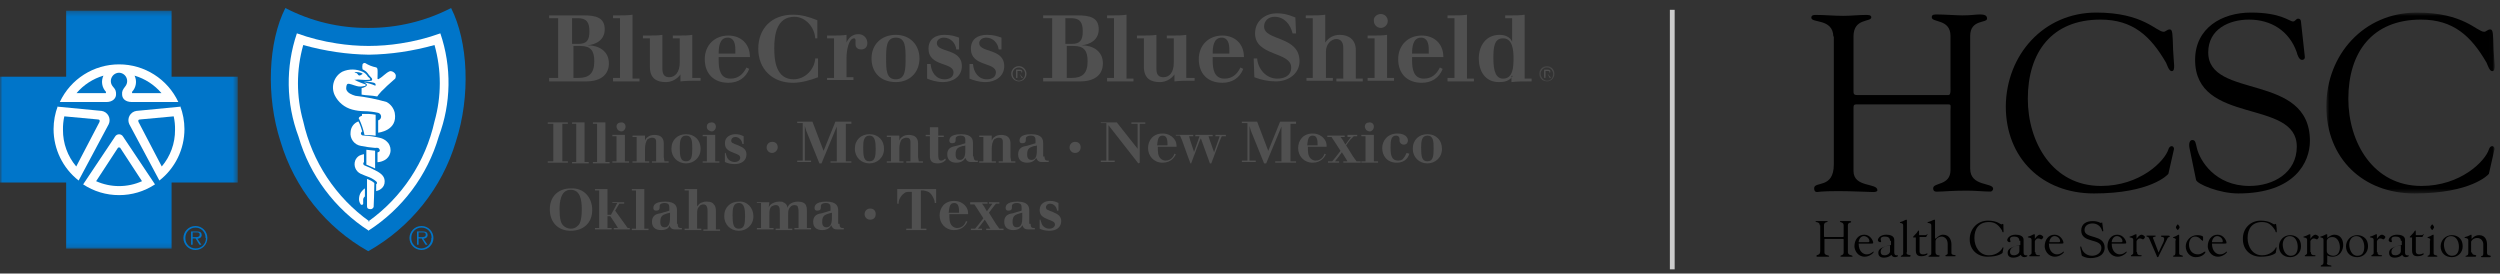 <?xml version="1.0" encoding="UTF-8" standalone="no"?>
<svg width="521px" height="57px" viewBox="0 0 521 57" version="1.1" xmlns="http://www.w3.org/2000/svg" xmlns:xlink="http://www.w3.org/1999/xlink">
    <rect x="0" y="0" width="521" height="57" fill="#333333" stroke="none"/>
    <!-- Generator: Sketch 44.1 (41455) - http://www.bohemiancoding.com/sketch -->
    <title>Page 1</title>
    <desc>Created with Sketch.</desc>
    <defs>
        <polygon id="path-1" points="4.06 3.701 4.06 0.516 0.875 0.516 0.875 3.701 4.06 3.701"></polygon>
        <polygon id="path-3" points="4.18214955e-20 0.276 4.18214955e-20 49.878 49.546 49.878 49.546 0.276"></polygon>
        <polygon id="path-5" points="18.422 0.781 35.965 0.781 35.965 38.477 0.879 38.477 0.879 0.781 18.422 0.781"></polygon>
    </defs>
    <g id="Symbols" stroke="none" stroke-width="1" fill="none" fill-rule="evenodd">
        <g id="Page-1">
            <g transform="translate(0, 0.643)">
                <polygon id="Fill-1" fill="#505050" points="118.349 24.864 118.349 25.154 117.191 25.154 117.191 26.167 117.191 31.814 117.191 32.972 118.349 32.972 118.349 33.263 114.15 33.263 114.15 32.972 115.308 32.972 115.308 31.814 115.308 26.167 115.308 25.154 114.15 25.154 114.15 24.864"></polygon>
                <polygon id="Fill-2" fill="#505050" points="120.521 24.864 121.824 24.864 121.824 26.167 121.824 32.103 121.824 33.118 122.693 33.118 122.693 33.407 119.218 33.407 119.218 33.118 120.087 33.118 120.087 32.103 120.087 26.167 120.087 25.153 119.218 25.153 119.218 24.864"></polygon>
                <polygon id="Fill-3" fill="#505050" points="124.865 24.864 126.168 24.864 126.168 26.167 126.168 32.103 126.168 33.118 127.038 33.118 127.038 33.407 123.562 33.407 123.562 33.118 124.431 33.118 124.431 32.103 124.431 26.167 124.431 25.153 123.562 25.153 123.562 24.864"></polygon>
                <g id="Group-170" transform="translate(0, 0.276)">
                    <path d="M128.775,27.194 L130.223,27.194 L130.223,28.497 L130.223,31.828 L130.223,32.696 L131.091,32.696 L131.091,32.986 L127.616,32.986 L127.616,32.696 L128.484,32.696 L128.484,31.828 L128.484,28.497 L128.484,27.484 L127.616,27.484 L127.616,27.194 L128.775,27.194 Z M128.484,25.457 C128.484,24.878 128.92,24.588 129.499,24.588 C130.078,24.588 130.367,25.022 130.367,25.457 C130.367,26.036 129.933,26.47 129.499,26.47 C129.209,26.47 129.064,26.325 128.775,26.181 C128.63,25.891 128.484,25.746 128.484,25.457 L128.484,25.457 Z" id="Fill-4" fill="#505050"></path>
                    <path d="M138.476,32.697 L139.345,32.697 L139.345,32.987 L135.869,32.987 L135.869,32.697 L136.739,32.697 L136.739,31.827 L136.739,28.787 C136.739,28.353 136.739,27.774 135.869,27.774 C135.58,27.774 135.29,27.919 135.001,28.063 C134.566,28.498 134.421,29.366 134.421,30.09 L134.421,31.827 L134.421,32.697 L135.29,32.697 L135.29,32.987 L131.816,32.987 L131.816,32.697 L132.684,32.697 L132.684,31.827 L132.684,28.498 L132.684,27.629 L131.816,27.629 L131.816,27.339 L132.974,27.339 L134.421,27.339 L134.421,28.353 C134.566,28.063 134.711,27.774 135.001,27.629 C135.29,27.339 135.869,27.194 136.449,27.194 C136.884,27.194 137.173,27.339 137.318,27.339 C138.186,27.629 138.331,28.498 138.331,28.932 L138.331,31.827 L138.476,32.697 Z" id="Fill-6" fill="#505050"></path>
                    <path d="M146.006,30.09 C146.006,31.973 144.557,33.131 142.965,33.131 C141.228,33.131 139.924,31.827 139.924,30.09 C139.924,28.208 141.228,27.05 142.965,27.05 C144.847,27.05 146.006,28.353 146.006,30.09 M141.662,29.8 C141.662,31.682 141.807,32.697 142.965,32.697 C144.123,32.697 144.268,31.682 144.268,30.09 C144.268,28.642 144.268,27.339 142.965,27.339 C141.807,27.339 141.662,28.498 141.662,29.8" id="Fill-8" fill="#505050"></path>
                    <path d="M147.598,27.194 L149.047,27.194 L149.047,28.497 L149.047,31.828 L149.047,32.696 L149.915,32.696 L149.915,32.986 L146.44,32.986 L146.44,32.696 L147.308,32.696 L147.308,31.828 L147.308,28.497 L147.308,27.484 L146.44,27.484 L146.44,27.194 L147.598,27.194 Z M147.308,25.457 C147.308,24.878 147.743,24.588 148.322,24.588 C148.902,24.588 149.191,25.022 149.191,25.457 C149.191,26.036 148.757,26.47 148.322,26.47 C148.032,26.47 147.887,26.325 147.598,26.181 C147.308,25.891 147.308,25.746 147.308,25.457 L147.308,25.457 Z" id="Fill-10" fill="#505050"></path>
                    <path d="M151.218,30.814 C151.218,31.103 151.363,31.393 151.508,31.827 C151.652,32.262 152.231,32.842 153.101,32.842 C153.825,32.842 154.259,32.406 154.259,31.972 C154.259,31.393 153.68,31.248 152.956,30.959 C151.942,30.524 151.073,30.235 151.073,28.932 C151.073,27.483 152.377,27.049 153.246,27.049 C153.97,27.049 154.404,27.194 154.983,27.483 L154.983,29.077 L154.693,29.077 C154.693,28.787 154.549,28.642 154.549,28.498 C154.404,28.208 153.97,27.629 153.246,27.629 C152.667,27.629 152.377,28.063 152.377,28.353 C152.377,28.787 152.667,28.932 152.811,28.932 C152.956,29.077 153.97,29.366 154.114,29.511 C154.838,29.801 155.562,30.235 155.562,31.248 C155.562,32.552 154.549,33.276 153.101,33.276 C152.377,33.276 151.652,33.131 151.073,32.842 L151.073,30.959 L151.218,30.959 L151.218,30.814 Z" id="Fill-12" fill="#505050"></path>
                    <path d="M160.92,30.959 C160.196,30.959 159.762,30.38 159.762,29.801 C159.762,29.222 160.196,28.643 160.92,28.643 C161.644,28.643 162.078,29.077 162.078,29.801 C162.078,30.38 161.499,30.959 160.92,30.959" id="Fill-14" fill="#505050"></path>
                    <path d="M177.427,24.588 L177.427,24.878 L176.269,24.878 L176.269,25.891 L176.269,31.683 L176.269,32.696 L177.427,32.696 L177.427,32.986 L173.083,32.986 L173.083,32.696 L174.386,32.696 L174.386,31.683 L174.386,25.457 L171.201,33.13 L170.767,33.13 L168.015,26.325 C167.87,25.891 167.87,25.891 167.725,25.312 L167.725,31.538 L167.725,32.551 L169.028,32.551 L169.028,32.841 L166.133,32.841 L166.133,32.551 L167.291,32.551 L167.291,31.538 L167.291,25.746 L167.291,24.733 L166.133,24.733 L166.133,24.443 L169.318,24.443 L171.635,30.525 L174.096,24.443 L177.427,24.443 L177.427,24.588 Z" id="Fill-16" fill="#505050"></path>
                    <path d="M184.232,30.09 C184.232,31.973 182.784,33.131 181.192,33.131 C179.454,33.131 178.151,31.827 178.151,30.09 C178.151,28.208 179.454,27.05 181.192,27.05 C183.074,27.05 184.232,28.353 184.232,30.09 M179.888,29.8 C179.888,31.682 180.033,32.697 181.192,32.697 C182.35,32.697 182.495,31.682 182.495,30.09 C182.495,28.642 182.35,27.339 181.192,27.339 C180.033,27.339 179.888,28.498 179.888,29.8" id="Fill-18" fill="#505050"></path>
                    <path d="M191.472,32.697 L192.341,32.697 L192.341,32.987 L188.866,32.987 L188.866,32.697 L189.735,32.697 L189.735,31.827 L189.735,28.787 C189.735,28.353 189.735,27.774 188.866,27.774 C188.577,27.774 188.287,27.919 187.998,28.063 C187.562,28.498 187.418,29.366 187.418,30.09 L187.418,31.827 L187.418,32.697 L188.287,32.697 L188.287,32.987 L184.812,32.987 L184.812,32.697 L185.68,32.697 L185.68,31.827 L185.68,28.498 L185.68,27.629 L184.812,27.629 L184.812,27.339 L185.97,27.339 L187.418,27.339 L187.418,28.353 C187.562,28.063 187.707,27.774 187.998,27.629 C188.287,27.339 188.866,27.194 189.445,27.194 C189.88,27.194 190.169,27.339 190.314,27.339 C191.183,27.629 191.327,28.498 191.327,28.932 L191.327,31.827 L191.472,32.697 Z" id="Fill-20" fill="#505050"></path>
                    <path d="M193.789,25.601 L195.527,25.601 L195.527,26.905 L195.527,27.339 L196.685,27.339 L196.685,27.629 L195.527,27.629 L195.527,31.104 C195.527,31.828 195.527,32.552 196.106,32.552 C196.396,32.552 196.685,32.407 196.975,32.118 L197.12,32.407 C196.83,32.697 196.396,33.131 195.381,33.131 C193.789,33.131 193.789,32.118 193.789,31.394 L193.789,29.656 L193.789,27.484 L192.92,27.484 L192.92,27.194 L193.789,27.194 L193.789,26.76 L193.789,25.601 Z" id="Fill-22" fill="#505050"></path>
                    <path d="M202.911,31.683 C202.911,31.972 202.911,32.552 203.491,32.552 L203.781,32.552 L203.781,32.841 L202.332,32.841 C201.463,32.841 201.319,32.262 201.174,31.972 C201.029,32.262 200.595,32.986 199.292,32.986 C198.133,32.986 197.409,32.407 197.409,31.249 C197.409,30.091 198.133,29.801 198.568,29.656 C199.002,29.51 199.292,29.51 199.726,29.366 C200.16,29.221 200.739,29.076 201.174,28.931 L201.174,28.352 C201.174,27.918 201.174,27.339 200.16,27.339 C199.726,27.339 199.437,27.484 199.292,27.628 C199.147,27.773 199.147,27.918 199.147,28.352 C199.147,28.642 199.002,28.931 198.423,28.931 C198.277,28.931 197.843,28.931 197.843,28.352 C197.843,28.063 197.988,27.773 198.133,27.628 C198.423,27.339 199.002,27.049 200.305,27.049 C202.621,27.049 202.766,28.208 202.766,28.931 L202.766,31.683 L202.911,31.683 Z M201.174,29.366 C201.029,29.51 200.739,29.51 200.595,29.51 C199.726,29.801 199.147,29.946 199.147,31.249 C199.147,31.538 199.147,32.407 200.016,32.407 C201.174,32.407 201.174,31.104 201.174,30.091 L201.174,29.366 Z" id="Fill-24" fill="#505050"></path>
                    <path d="M210.731,32.697 L211.6,32.697 L211.6,32.987 L208.124,32.987 L208.124,32.697 L208.993,32.697 L208.993,31.827 L208.993,28.787 C208.993,28.353 208.993,27.774 208.124,27.774 C207.835,27.774 207.545,27.919 207.256,28.063 C206.821,28.498 206.676,29.366 206.676,30.09 L206.676,31.827 L206.676,32.697 L207.545,32.697 L207.545,32.987 L204.07,32.987 L204.07,32.697 L204.938,32.697 L204.938,31.827 L204.938,28.498 L204.938,27.629 L204.07,27.629 L204.07,27.339 L205.229,27.339 L206.677,27.339 L206.677,28.353 C206.821,28.063 206.966,27.774 207.256,27.629 C207.545,27.339 208.124,27.194 208.703,27.194 C209.137,27.194 209.427,27.339 209.572,27.339 C210.441,27.629 210.586,28.498 210.586,28.932 L210.586,31.827 L210.731,32.697 Z" id="Fill-26" fill="#505050"></path>
                    <path d="M217.681,31.683 C217.681,31.972 217.681,32.552 218.26,32.552 L218.55,32.552 L218.55,32.841 L217.102,32.841 C216.233,32.841 216.089,32.262 215.944,31.972 C215.798,32.262 215.364,32.986 214.061,32.986 C212.903,32.986 212.179,32.407 212.179,31.249 C212.179,30.091 212.903,29.801 213.192,29.656 C213.626,29.51 214.061,29.51 214.35,29.366 C214.785,29.221 215.364,29.076 215.798,28.931 L215.798,28.352 C215.798,27.918 215.798,27.339 214.785,27.339 C214.35,27.339 214.061,27.484 213.916,27.628 C213.771,27.773 213.771,27.918 213.771,28.352 C213.771,28.642 213.626,28.931 213.047,28.931 C212.903,28.931 212.468,28.931 212.468,28.352 C212.468,28.063 212.613,27.773 212.758,27.628 C213.047,27.339 213.626,27.049 214.929,27.049 C217.247,27.049 217.391,28.208 217.391,28.931 L217.391,31.683 L217.681,31.683 Z M216.089,29.366 C215.944,29.51 215.653,29.51 215.508,29.51 C214.64,29.801 214.061,29.946 214.061,31.249 C214.061,31.538 214.061,32.407 214.929,32.407 C216.089,32.407 216.089,31.104 216.089,30.091 L216.089,29.366 Z" id="Fill-28" fill="#505050"></path>
                    <path d="M224.052,30.959 C223.328,30.959 222.894,30.38 222.894,29.801 C222.894,29.222 223.328,28.643 224.052,28.643 C224.776,28.643 225.21,29.077 225.21,29.801 C225.21,30.38 224.776,30.959 224.052,30.959" id="Fill-30" fill="#505050"></path>
                    <polygon id="Fill-32" fill="#505050" points="229.41 24.588 232.74 24.588 237.084 30.09 237.084 25.891 237.084 24.877 235.781 24.877 235.781 24.588 238.676 24.588 238.676 24.877 237.518 24.877 237.518 25.891 237.518 32.987 237.229 33.131 231.002 25.167 231.002 26.18 231.002 31.393 231.002 32.551 232.305 32.551 232.305 32.841 229.41 32.841 229.41 32.551 230.568 32.551 230.568 31.393 230.568 25.746 230.568 24.733 229.41 24.733"></polygon>
                    <path d="M245.048,31.249 C244.758,31.828 244.035,32.986 242.296,32.986 C240.414,32.986 239.256,31.538 239.256,29.945 C239.256,28.353 240.27,26.905 242.296,26.905 C243.455,26.905 244.179,27.484 244.469,27.774 C245.193,28.497 245.193,29.221 245.193,29.656 L241.283,29.656 C241.283,30.669 241.283,31.538 241.862,32.118 C242.152,32.407 242.586,32.552 242.875,32.552 C244.179,32.552 244.614,31.538 244.758,31.104 L245.048,31.249 Z M243.31,29.366 C243.31,28.497 243.31,27.339 242.296,27.339 C241.283,27.339 241.283,28.353 241.138,29.366 L243.31,29.366 Z" id="Fill-34" fill="#505050"></path>
                    <path d="M245.048,27.194 L248.668,27.194 L248.668,27.483 L247.799,27.483 L248.088,28.498 L248.668,30.235 C248.813,30.525 248.813,30.669 248.813,30.814 L249.682,28.352 L249.971,27.483 L249.103,27.483 L249.103,27.194 L252.722,27.194 L252.722,27.483 L251.853,27.483 L252.143,28.352 L253.011,30.814 L253.881,28.352 L254.17,27.483 L253.302,27.483 L253.302,27.194 L255.473,27.194 L255.473,27.483 L254.605,27.483 L254.17,28.498 L252.432,33.13 L252.143,33.13 L250.261,27.918 L249.971,28.498 L248.233,33.13 L248.088,33.13 L247.654,31.972 L246.351,28.352 L245.917,27.339 L245.048,27.339 L245.048,27.194 Z" id="Fill-36" fill="#505050"></path>
                    <path d="M270.098,24.588 L270.098,24.878 L268.94,24.878 L268.94,25.891 L268.94,31.683 L268.94,32.696 L270.098,32.696 L270.098,32.986 L265.754,32.986 L265.754,32.696 L267.057,32.696 L267.057,31.683 L267.057,25.457 L263.872,33.13 L263.438,33.13 L260.686,26.325 C260.541,25.891 260.541,25.891 260.396,25.312 L260.396,31.538 L260.396,32.551 L261.699,32.551 L261.699,32.841 L258.804,32.841 L258.804,32.551 L259.962,32.551 L259.962,31.538 L259.962,25.746 L259.962,24.733 L258.804,24.733 L258.804,24.443 L261.989,24.443 L264.306,30.525 L266.767,24.443 L270.098,24.443 L270.098,24.588 Z" id="Fill-38" fill="#505050"></path>
                    <path d="M276.324,31.249 C276.034,31.828 275.311,32.986 273.573,32.986 C271.69,32.986 270.532,31.538 270.532,29.945 C270.532,28.353 271.546,26.905 273.573,26.905 C274.732,26.905 275.455,27.484 275.745,27.774 C276.469,28.497 276.469,29.221 276.469,29.656 L272.56,29.656 C272.56,30.669 272.56,31.538 273.139,32.118 C273.429,32.407 273.863,32.552 274.152,32.552 C275.455,32.552 275.89,31.538 276.034,31.104 L276.324,31.249 Z M274.587,29.366 C274.587,28.497 274.587,27.339 273.573,27.339 C272.56,27.339 272.56,28.353 272.415,29.366 L274.587,29.366 Z" id="Fill-40" fill="#505050"></path>
                    <polygon id="Fill-42" fill="#505050" points="280.668 27.194 282.841 27.194 282.841 27.483 282.117 27.483 281.392 28.207 280.523 29.367 281.972 31.683 282.696 32.696 283.564 32.696 283.564 32.986 279.944 32.986 279.944 32.696 280.813 32.696 280.378 31.972 279.655 30.814 278.786 31.972 278.207 32.696 279.076 32.696 279.076 32.986 276.759 32.986 276.759 32.696 277.628 32.696 278.352 31.828 279.365 30.525 278.062 28.498 277.483 27.628 276.615 27.628 276.615 27.339 280.234 27.339 280.234 27.628 279.365 27.628 279.799 28.207 280.378 29.222 281.538 27.628 280.813 27.628 280.813 27.194"></polygon>
                    <path d="M284.868,27.194 L286.316,27.194 L286.316,28.497 L286.316,31.828 L286.316,32.696 L287.184,32.696 L287.184,32.986 L283.709,32.986 L283.709,32.696 L284.577,32.696 L284.577,31.828 L284.577,28.497 L284.577,27.484 L283.709,27.484 L283.709,27.194 L284.868,27.194 Z M284.433,25.457 C284.433,24.878 284.868,24.588 285.447,24.588 C286.026,24.588 286.316,25.022 286.316,25.457 C286.316,26.036 285.881,26.47 285.447,26.47 C285.158,26.47 285.013,26.325 284.722,26.181 C284.577,25.891 284.433,25.746 284.433,25.457 L284.433,25.457 Z" id="Fill-44" fill="#505050"></path>
                    <path d="M293.7,31.104 C293.555,31.683 292.976,32.986 291.094,32.986 C289.066,32.986 288.053,31.538 288.053,29.945 C288.053,28.497 289.066,26.905 291.239,26.905 C292.687,26.905 293.41,27.629 293.41,28.352 C293.41,28.642 293.266,29.221 292.542,29.221 C292.252,29.221 291.818,29.076 291.673,28.497 L291.673,28.063 C291.673,27.629 291.384,27.339 290.949,27.339 C289.935,27.339 289.79,28.352 289.79,29.655 C289.79,30.959 289.79,32.552 291.384,32.552 C292.108,32.552 292.397,32.262 292.542,31.973 C292.831,31.683 292.976,31.249 293.121,30.959 L293.7,31.104 Z" id="Fill-46" fill="#505050"></path>
                    <path d="M300.506,30.09 C300.506,31.973 299.057,33.131 297.465,33.131 C295.728,33.131 294.424,31.827 294.424,30.09 C294.424,28.208 295.728,27.05 297.465,27.05 C299.347,27.05 300.506,28.353 300.506,30.09 M296.162,29.8 C296.162,31.682 296.307,32.697 297.465,32.697 C298.623,32.697 298.768,31.682 298.768,30.09 C298.768,28.642 298.768,27.339 297.465,27.339 C296.307,27.339 296.162,28.498 296.162,29.8" id="Fill-48" fill="#505050"></path>
                    <path d="M123.417,42.832 C123.417,45.728 121.39,47.176 118.928,47.176 C116.321,47.176 114.584,45.439 114.584,42.687 C114.584,39.792 116.612,38.343 118.928,38.343 C121.68,38.198 123.417,40.226 123.417,42.832 M116.612,42.687 C116.612,44.715 116.901,45.728 117.481,46.163 C117.77,46.452 118.349,46.742 118.928,46.742 C119.507,46.742 119.942,46.597 120.376,46.163 C120.81,45.873 121.244,45.005 121.244,42.687 C121.244,40.805 120.955,38.633 118.928,38.633 C116.757,38.633 116.612,41.384 116.612,42.687" id="Fill-50" fill="#505050"></path>
                    <polygon id="Fill-52" fill="#505050" points="125.299 38.488 126.603 38.488 126.603 39.647 126.603 43.846 127.327 43.846 128.195 42.253 128.63 41.384 127.616 41.384 127.616 41.24 130.077 41.24 130.077 41.529 129.064 41.529 128.195 42.977 130.077 45.584 130.802 46.597 131.237 46.597 131.237 46.887 127.906 46.887 127.906 46.597 128.774 46.597 128.34 45.873 127.182 44.136 126.603 44.136 126.603 45.728 126.603 46.597 127.472 46.597 127.472 46.887 123.996 46.887 123.996 46.597 124.865 46.597 124.865 45.728 124.865 39.647 124.865 38.779 123.996 38.779 123.996 38.488"></polygon>
                    <polygon id="Fill-54" fill="#505050" points="132.974 38.488 134.277 38.488 134.277 39.792 134.277 45.728 134.277 46.742 135.146 46.742 135.146 47.031 131.67 47.031 131.67 46.742 132.54 46.742 132.54 45.728 132.54 39.792 132.54 38.779 131.67 38.779 131.67 38.488"></polygon>
                    <path d="M141.227,45.728 C141.227,46.017 141.227,46.598 141.806,46.598 L142.096,46.598 L142.096,46.887 L140.648,46.887 C139.779,46.887 139.634,46.308 139.49,46.017 C139.49,46.453 139.055,47.032 137.753,47.032 C136.593,47.032 135.87,46.453 135.87,45.294 C135.87,44.136 136.593,43.846 136.883,43.701 C137.317,43.556 137.753,43.556 138.042,43.412 C138.476,43.267 139.055,43.122 139.49,42.977 L139.49,42.398 C139.49,41.964 139.49,41.385 138.476,41.385 C138.042,41.385 137.753,41.53 137.607,41.674 C137.462,41.819 137.462,41.964 137.462,42.398 C137.462,42.688 137.317,42.977 136.738,42.977 C136.593,42.977 136.159,42.977 136.159,42.398 C136.159,42.109 136.304,41.819 136.449,41.674 C136.738,41.385 137.317,41.094 138.621,41.094 C140.937,41.094 141.082,42.254 141.082,42.977 L141.082,45.728 L141.227,45.728 Z M139.634,43.412 C139.49,43.412 139.2,43.556 139.055,43.556 C138.187,43.846 137.607,43.991 137.607,45.294 C137.607,45.583 137.607,46.453 138.476,46.453 C139.634,46.453 139.634,45.149 139.634,44.136 L139.634,43.412 Z" id="Fill-56" fill="#505050"></path>
                    <path d="M143.978,38.488 L145.282,38.488 L145.282,39.792 L145.282,42.108 C145.571,41.819 145.716,41.384 146.44,41.24 C146.73,41.095 147.019,41.095 147.309,41.095 C148.177,41.095 148.612,41.384 148.756,41.674 C149.191,42.108 149.191,42.687 149.191,43.122 L149.191,46.018 L149.191,46.887 L150.06,46.887 L150.06,47.176 L146.585,47.176 L146.585,46.887 L147.453,46.887 L147.453,46.018 L147.453,43.122 C147.453,42.687 147.453,41.674 146.585,41.674 C146.295,41.674 145.861,41.819 145.716,42.108 C145.282,42.543 145.282,42.977 145.282,43.702 L145.282,45.873 L145.282,46.742 L146.151,46.742 L146.151,47.031 L142.675,47.031 L142.675,46.742 L143.544,46.742 L143.544,45.873 L143.544,39.792 L143.544,38.779 L142.675,38.779 L142.675,38.488 L143.978,38.488 Z" id="Fill-58" fill="#505050"></path>
                    <path d="M157.01,44.136 C157.01,46.018 155.562,47.176 153.97,47.176 C152.232,47.176 150.929,45.873 150.929,44.136 C150.929,42.253 152.232,41.095 153.97,41.095 C155.707,40.95 157.01,42.398 157.01,44.136 M152.666,43.846 C152.666,45.728 152.811,46.742 153.97,46.742 C155.128,46.742 155.273,45.728 155.273,44.136 C155.273,42.687 155.128,41.384 153.97,41.384 C152.811,41.384 152.666,42.543 152.666,43.846" id="Fill-60" fill="#505050"></path>
                    <path d="M160.196,42.253 C160.341,42.108 160.341,41.963 160.486,41.819 C160.92,41.384 161.644,41.095 162.368,41.095 C162.802,41.095 163.091,41.095 163.236,41.24 C163.961,41.529 164.106,42.108 164.106,42.398 C164.251,42.108 164.251,41.963 164.54,41.674 C164.83,41.384 165.553,41.095 166.277,41.095 C167.146,41.095 167.58,41.384 167.725,41.529 C168.159,41.963 168.159,42.543 168.159,43.411 L168.159,45.873 L168.159,46.597 L169.029,46.597 L169.029,46.887 L165.553,46.887 L165.553,46.597 L166.422,46.597 L166.422,45.873 L166.422,43.557 C166.422,43.122 166.422,42.543 166.277,42.253 C166.277,42.108 166.133,41.819 165.553,41.819 C165.264,41.819 164.83,41.963 164.685,42.253 C164.251,42.687 164.251,43.122 164.251,43.991 L164.251,46.018 L164.251,46.742 L165.119,46.742 L165.119,47.031 L161.644,47.031 L161.644,46.742 L162.512,46.742 L162.512,46.018 L162.512,43.411 C162.512,42.543 162.512,41.819 161.644,41.819 C161.354,41.819 161.065,41.963 160.775,42.108 C160.341,42.543 160.341,43.122 160.341,43.846 L160.341,45.873 L160.341,46.597 L161.209,46.597 L161.209,46.887 L157.734,46.887 L157.734,46.597 L158.603,46.597 L158.603,45.873 L158.603,42.253 L158.603,41.384 L157.734,41.384 L157.734,41.24 L158.747,41.24 L160.341,41.24 L160.196,42.253 Z" id="Fill-62" fill="#505050"></path>
                    <path d="M174.965,45.728 C174.965,46.017 174.965,46.598 175.544,46.598 L175.834,46.598 L175.834,46.887 L174.386,46.887 C173.517,46.887 173.373,46.308 173.228,46.017 C173.083,46.308 172.649,47.032 171.346,47.032 C170.187,47.032 169.463,46.453 169.463,45.294 C169.463,44.136 170.187,43.846 170.476,43.701 C170.91,43.556 171.346,43.556 171.635,43.412 C172.07,43.267 172.649,43.122 173.083,42.977 L173.083,42.398 C173.083,41.964 173.083,41.385 172.07,41.385 C171.635,41.385 171.346,41.53 171.2,41.674 C171.055,41.819 171.055,41.964 171.055,42.398 C171.055,42.688 170.91,42.977 170.331,42.977 C170.187,42.977 169.752,42.977 169.752,42.398 C169.752,42.109 169.897,41.819 170.042,41.674 C170.331,41.385 170.91,41.094 172.214,41.094 C174.531,41.094 174.675,42.254 174.675,42.977 L174.675,45.728 L174.965,45.728 Z M173.373,43.412 C173.228,43.412 172.938,43.556 172.793,43.556 C171.925,43.846 171.346,43.991 171.346,45.294 C171.346,45.583 171.346,46.453 172.214,46.453 C173.373,46.453 173.373,45.149 173.373,44.136 L173.373,43.412 Z" id="Fill-64" fill="#505050"></path>
                    <path d="M181.336,44.86 C180.612,44.86 180.178,44.28 180.178,43.701 C180.178,43.122 180.612,42.543 181.336,42.543 C182.061,42.543 182.495,42.977 182.495,43.701 C182.495,44.425 182.061,44.86 181.336,44.86" id="Fill-66" fill="#505050"></path>
                    <path d="M186.839,38.488 L195.092,38.488 L195.092,41.384 L194.802,41.384 C194.802,40.95 194.658,40.516 194.223,39.792 C193.644,38.923 193.065,38.923 192.486,38.779 L191.907,38.779 L191.907,39.792 L191.907,45.584 L191.907,46.742 L193.065,46.742 L193.065,47.031 L188.866,47.031 L188.866,46.742 L190.024,46.742 L190.024,45.584 L190.024,40.081 L190.024,39.068 L189.445,39.068 C189.155,39.068 188.721,39.068 188.432,39.358 C187.997,39.647 187.708,40.081 187.563,40.371 C187.273,40.805 187.273,41.24 187.273,41.529 L186.984,41.529 L186.984,38.488 L186.839,38.488 Z" id="Fill-68" fill="#505050"></path>
                    <path d="M201.608,45.294 C201.318,45.873 200.595,47.031 198.857,47.031 C196.974,47.031 195.816,45.584 195.816,43.991 C195.816,42.398 196.83,40.95 198.857,40.95 C200.016,40.95 200.739,41.529 201.029,41.819 C201.753,42.542 201.753,43.267 201.753,43.702 L197.843,43.702 C197.843,44.715 197.843,45.584 198.423,46.163 C198.713,46.452 199.147,46.597 199.436,46.597 C200.739,46.597 201.174,45.584 201.318,45.149 L201.608,45.294 Z M199.871,43.412 C199.871,42.542 199.871,41.384 198.857,41.384 C197.843,41.384 197.843,42.398 197.698,43.412 L199.871,43.412 Z" id="Fill-70" fill="#505050"></path>
                    <polygon id="Fill-72" fill="#505050" points="206.097 41.24 208.269 41.24 208.269 41.53 207.545 41.53 206.966 42.253 206.097 43.412 207.545 45.729 208.269 46.742 209.138 46.742 209.138 47.032 205.518 47.032 205.518 46.742 206.387 46.742 205.952 46.018 205.228 44.859 204.36 46.018 203.781 46.742 204.649 46.742 204.649 47.032 202.332 47.032 202.332 46.742 203.202 46.742 203.925 45.874 204.939 44.57 203.636 42.543 203.056 41.674 202.187 41.674 202.187 41.24 205.807 41.24 205.807 41.53 204.649 41.53 205.084 42.109 205.663 43.122 206.821 41.53 206.097 41.53"></polygon>
                    <path d="M214.785,45.728 C214.785,46.017 214.785,46.598 215.364,46.598 L215.654,46.598 L215.654,46.887 L214.206,46.887 C213.337,46.887 213.193,46.308 213.048,46.017 C212.903,46.308 212.469,47.032 211.165,47.032 C210.007,47.032 209.283,46.453 209.283,45.294 C209.283,44.136 210.007,43.846 210.296,43.701 C210.73,43.556 211.165,43.556 211.454,43.412 C211.889,43.267 212.469,43.122 212.903,42.977 L212.903,42.398 C212.903,41.964 212.903,41.385 211.889,41.385 C211.454,41.385 211.165,41.53 211.02,41.674 C210.875,41.819 210.875,41.964 210.875,42.398 C210.875,42.688 210.73,42.977 210.151,42.977 C210.007,42.977 209.572,42.977 209.572,42.398 C209.572,42.109 209.717,41.819 209.862,41.674 C210.151,41.385 210.73,41.094 212.033,41.094 C214.351,41.094 214.495,42.254 214.495,42.977 L214.495,45.728 L214.785,45.728 Z M213.048,43.412 C212.903,43.412 212.613,43.556 212.469,43.556 C211.599,43.846 211.02,43.991 211.02,45.294 C211.02,45.583 211.02,46.453 211.889,46.453 C213.048,46.453 213.048,45.149 213.048,44.136 L213.048,43.412 Z" id="Fill-74" fill="#505050"></path>
                    <path d="M216.812,44.715 C216.812,45.005 216.957,45.294 217.102,45.728 C217.246,46.163 217.825,46.742 218.694,46.742 C219.419,46.742 219.853,46.307 219.853,45.873 C219.853,45.294 219.273,45.149 218.549,44.86 C217.536,44.425 216.667,44.136 216.667,42.832 C216.667,41.384 217.97,40.95 218.839,40.95 C219.564,40.95 219.998,41.095 220.577,41.384 L220.577,42.977 L220.287,42.977 C220.287,42.687 220.143,42.542 220.143,42.398 C219.998,42.108 219.564,41.529 218.839,41.529 C218.26,41.529 217.97,41.963 217.97,42.253 C217.97,42.687 218.26,42.832 218.404,42.832 C218.549,42.977 219.564,43.267 219.708,43.412 C220.432,43.702 221.156,44.136 221.156,45.149 C221.156,46.452 220.143,47.176 218.694,47.176 C217.97,47.176 217.246,47.031 216.667,46.742 L216.667,44.86 L216.812,44.86 L216.812,44.715 Z" id="Fill-76" fill="#505050"></path>
                    <path d="M114.439,15.321 L116.322,15.321 L116.322,2.868 L114.439,2.868 L114.439,2.289 L121.679,2.289 C124.141,2.289 126.024,2.723 126.024,5.184 C126.024,7.357 124.285,8.37 122.403,8.515 C124.721,8.515 126.892,9.673 126.892,12.28 C126.892,14.451 125.444,16.045 122.114,16.045 L114.439,16.045 L114.439,15.321 Z M119.362,8.225 L120.521,8.225 C122.259,8.225 122.838,7.501 122.838,5.619 C122.838,3.736 122.259,2.868 120.377,2.868 L119.217,2.868 L119.217,8.225 L119.362,8.225 Z M119.362,15.321 L120.521,15.321 C122.693,15.321 123.851,14.451 123.851,11.846 C123.851,9.673 123.127,8.66 120.956,8.66 L119.507,8.66 L119.507,15.321 L119.362,15.321 Z" id="Fill-78" fill="#505050"></path>
                    <path d="M127.761,15.321 L129.209,15.321 L129.209,2.868 L127.761,2.868 L127.761,2.289 L128.919,2.289 C129.933,2.289 130.947,2.289 131.816,2.144 L131.816,15.466 L133.263,15.466 L133.263,16.045 L127.761,16.045 L127.761,15.321 Z" id="Fill-80" fill="#505050"></path>
                    <path d="M144.558,15.321 L146.006,15.321 L146.006,15.9 C144.123,15.9 142.965,15.9 141.806,16.045 L141.806,14.597 C141.083,15.611 139.924,16.19 138.765,16.19 C136.883,16.19 135.436,15.466 135.436,13.004 L135.436,7.067 L133.987,7.067 L133.987,6.488 L135.146,6.488 C136.159,6.488 137.173,6.488 138.041,6.343 L138.041,13.438 C138.041,14.887 138.765,15.176 139.489,15.176 C140.648,15.176 141.662,14.162 141.662,12.135 L141.662,7.067 L140.214,7.067 L140.214,6.488 L141.372,6.488 C142.385,6.488 143.399,6.488 144.267,6.343 L144.267,15.321 L144.558,15.321 Z" id="Fill-82" fill="#505050"></path>
                    <path d="M149.77,10.832 L149.77,11.701 C149.77,13.439 150.06,15.466 152.232,15.466 C153.825,15.466 154.838,14.597 155.562,13.148 L156.142,13.439 C155.417,15.321 153.825,16.334 151.798,16.334 C148.757,16.334 146.875,14.452 146.875,11.411 C146.875,8.515 148.901,6.488 151.798,6.488 C154.259,6.488 156.287,8.08 156.287,10.977 L149.77,10.977 L149.77,10.832 Z M153.245,10.253 L153.245,9.384 C153.245,8.225 152.956,6.922 151.653,6.922 C149.915,6.922 149.77,8.95 149.77,10.253 L153.245,10.253 Z" id="Fill-84" fill="#505050"></path>
                    <path d="M170.477,7.067 L169.897,7.067 C169.752,4.751 167.87,2.578 165.554,2.578 C161.789,2.578 161.355,6.488 161.355,9.095 C161.355,11.556 161.644,15.61 165.409,15.61 C167.725,15.61 169.752,13.583 169.897,11.266 L170.477,11.266 L170.477,15.176 C169.028,15.755 167.002,16.334 165.263,16.334 C160.92,16.334 158.024,13.438 158.024,9.24 C158.024,5.04 160.776,2.144 165.263,2.144 C167.002,2.144 168.594,2.578 170.332,3.302 L170.332,7.067 L170.477,7.067 Z" id="Fill-86" fill="#505050"></path>
                    <path d="M172.359,15.321 L173.807,15.321 L173.807,7.067 L172.359,7.067 L172.359,6.488 L173.517,6.488 C174.531,6.488 175.544,6.488 176.414,6.343 L176.414,7.936 C176.848,6.922 177.716,6.199 178.875,6.199 C180.033,6.199 180.758,7.067 180.758,8.081 C180.758,8.804 180.322,9.384 179.454,9.384 C178.73,9.384 178.295,8.949 178.295,8.37 L178.295,7.501 C178.295,7.212 178.151,7.067 178.006,7.067 C176.848,7.067 176.414,9.674 176.414,11.122 L176.414,15.176 L177.861,15.176 L177.861,15.755 L172.359,15.755 L172.359,15.321 Z" id="Fill-88" fill="#505050"></path>
                    <path d="M186.694,16.189 C183.653,16.189 181.626,14.307 181.626,11.266 C181.626,8.37 183.653,6.343 186.694,6.343 C189.59,6.343 191.617,8.37 191.617,11.266 C191.617,14.162 189.59,16.189 186.694,16.189 M186.694,6.923 C184.667,6.923 184.667,9.094 184.667,11.266 C184.667,13.583 184.667,15.61 186.694,15.61 C188.721,15.61 188.721,13.438 188.721,11.266 C188.721,8.95 188.721,6.923 186.694,6.923" id="Fill-90" fill="#505050"></path>
                    <path d="M193.355,12.425 L193.934,12.425 C194.079,14.162 195.092,15.61 196.829,15.61 C197.844,15.61 198.712,15.176 198.712,14.162 C198.712,11.991 193.5,13.004 193.5,9.239 C193.5,7.212 194.947,6.343 196.829,6.343 C198.278,6.343 199.002,6.632 199.871,6.923 L199.871,9.384 L199.292,9.384 C199.147,8.081 198.133,6.923 196.685,6.923 C195.961,6.923 195.237,7.357 195.237,8.081 C195.237,10.108 200.45,9.094 200.45,12.859 C200.45,15.031 198.568,16.189 196.54,16.189 C195.092,16.189 193.934,15.755 193.21,15.465 L193.21,12.425 L193.355,12.425 Z" id="Fill-92" fill="#505050"></path>
                    <path d="M202.187,12.425 L202.767,12.425 C202.912,14.162 203.925,15.61 205.662,15.61 C206.676,15.61 207.545,15.176 207.545,14.162 C207.545,11.991 202.333,13.004 202.333,9.239 C202.333,7.212 203.78,6.343 205.662,6.343 C207.11,6.343 207.835,6.632 208.704,6.923 L208.704,9.384 L208.124,9.384 C207.98,8.081 206.965,6.923 205.518,6.923 C204.794,6.923 204.07,7.357 204.07,8.081 C204.07,10.108 209.283,9.094 209.283,12.859 C209.283,15.031 207.401,16.189 205.373,16.189 C203.925,16.189 202.767,15.755 202.042,15.465 L202.042,12.425 L202.187,12.425 Z" id="Fill-94" fill="#505050"></path>
                    <path d="M217.391,15.321 L219.274,15.321 L219.274,2.868 L217.391,2.868 L217.391,2.289 L224.631,2.289 C227.093,2.289 228.975,2.723 228.975,5.184 C228.975,7.357 227.237,8.37 225.355,8.515 C227.672,8.515 229.844,9.673 229.844,12.28 C229.844,14.451 228.396,16.045 225.066,16.045 L217.391,16.045 L217.391,15.321 Z M222.169,8.225 L223.329,8.225 C225.066,8.225 225.645,7.501 225.645,5.619 C225.645,3.736 225.066,2.868 223.184,2.868 L222.025,2.868 L222.025,8.225 L222.169,8.225 Z M222.169,15.321 L223.329,15.321 C225.5,15.321 226.658,14.451 226.658,11.846 C226.658,9.673 225.934,8.66 223.763,8.66 L222.314,8.66 L222.314,15.321 L222.169,15.321 Z" id="Fill-96" fill="#505050"></path>
                    <path d="M230.713,15.321 L232.161,15.321 L232.161,2.868 L230.713,2.868 L230.713,2.289 L231.871,2.289 C232.885,2.289 233.899,2.289 234.768,2.144 L234.768,15.466 L236.215,15.466 L236.215,16.045 L230.713,16.045 L230.713,15.321 Z" id="Fill-98" fill="#505050"></path>
                    <path d="M247.51,15.321 L248.958,15.321 L248.958,15.9 C247.075,15.9 245.917,15.9 244.758,16.045 L244.758,14.597 C244.035,15.611 242.876,16.19 241.717,16.19 C239.835,16.19 238.388,15.466 238.388,13.004 L238.388,7.067 L236.939,7.067 L236.939,6.488 L238.098,6.488 C239.111,6.488 240.125,6.488 240.993,6.343 L240.993,13.438 C240.993,14.887 241.717,15.176 242.441,15.176 C243.745,15.176 244.614,14.162 244.614,12.135 L244.614,7.067 L243.166,7.067 L243.166,6.488 L244.324,6.488 C245.337,6.488 246.351,6.488 247.219,6.343 L247.219,15.321 L247.51,15.321 Z" id="Fill-100" fill="#505050"></path>
                    <path d="M252.722,10.832 L252.722,11.701 C252.722,13.439 253.012,15.466 255.184,15.466 C256.777,15.466 257.79,14.597 258.514,13.148 L259.094,13.439 C258.369,15.321 256.777,16.334 254.75,16.334 C251.709,16.334 249.827,14.452 249.827,11.411 C249.827,8.515 251.853,6.488 254.75,6.488 C257.211,6.488 259.239,8.08 259.239,10.977 L252.722,10.977 L252.722,10.832 Z M256.198,10.253 L256.198,9.384 C256.198,8.225 255.908,6.922 254.605,6.922 C252.867,6.922 252.722,8.95 252.722,10.253 L256.198,10.253 Z" id="Fill-102" fill="#505050"></path>
                    <path d="M261.265,11.266 L261.989,11.266 C262.134,13.294 263.727,15.465 266.188,15.465 C267.637,15.465 269.085,14.886 269.085,13.149 C269.085,9.818 261.555,10.832 261.555,6.053 C261.555,3.158 264.017,1.854 266.043,1.854 C267.202,1.854 268.216,1.999 269.953,2.723 L270.098,6.053 L269.374,6.053 C268.94,4.171 267.637,2.578 265.609,2.578 C264.306,2.578 263.438,3.447 263.438,4.606 C263.438,7.647 270.822,6.488 270.822,11.845 C270.822,14.307 268.65,16.044 265.899,16.044 C264.451,16.044 262.858,15.755 261.41,15.176 L261.265,11.266 Z" id="Fill-104" fill="#505050"></path>
                    <path d="M272.125,15.321 L273.574,15.321 L273.574,2.868 L272.125,2.868 L272.125,2.289 L273.284,2.289 C274.298,2.289 275.311,2.289 276.18,2.144 L276.18,7.936 C276.903,6.922 277.917,6.343 279.221,6.343 C281.103,6.343 282.55,7.357 282.55,9.528 L282.55,15.466 L283.999,15.466 L283.999,16.045 L278.497,16.045 L278.497,15.466 L279.945,15.466 L279.945,9.094 C279.945,7.646 279.221,7.212 278.497,7.212 C277.482,7.212 276.324,8.225 276.324,9.818 L276.324,15.321 L277.772,15.321 L277.772,15.9 L272.27,15.9 L272.27,15.321 L272.125,15.321 Z" id="Fill-106" fill="#505050"></path>
                    <path d="M285.012,15.321 L286.461,15.321 L286.461,7.067 L285.012,7.067 L285.012,6.488 L286.171,6.488 C287.184,6.488 288.198,6.488 289.066,6.343 L289.066,15.321 L290.514,15.321 L290.514,15.9 L285.012,15.9 L285.012,15.321 Z M287.764,1.999 C288.632,1.999 289.211,2.723 289.211,3.447 C289.211,4.316 288.487,4.895 287.764,4.895 C286.895,4.895 286.316,4.171 286.316,3.447 C286.171,2.723 286.895,1.999 287.764,1.999 L287.764,1.999 Z" id="Fill-108" fill="#505050"></path>
                    <path d="M294.279,10.832 L294.279,11.701 C294.279,13.439 294.57,15.466 296.741,15.466 C298.334,15.466 299.347,14.597 300.072,13.148 L300.651,13.439 C299.927,15.321 298.334,16.334 296.307,16.334 C293.266,16.334 291.384,14.452 291.384,11.411 C291.384,8.515 293.41,6.488 296.307,6.488 C298.768,6.488 300.796,8.08 300.796,10.977 L294.279,10.977 L294.279,10.832 Z M297.754,10.253 L297.754,9.384 C297.754,8.225 297.465,6.922 296.162,6.922 C294.424,6.922 294.279,8.95 294.279,10.253 L297.754,10.253 Z" id="Fill-110" fill="#505050"></path>
                    <path d="M301.664,15.321 L303.112,15.321 L303.112,2.868 L301.664,2.868 L301.664,2.289 L302.822,2.289 C303.837,2.289 304.85,2.289 305.719,2.144 L305.719,15.466 L307.166,15.466 L307.166,16.045 L301.664,16.045 L301.664,15.321 Z" id="Fill-112" fill="#505050"></path>
                    <path d="M315.275,14.886 C314.551,16.044 313.393,16.189 312.38,16.189 C309.483,16.189 308.18,13.873 308.18,11.266 C308.18,8.66 309.628,6.343 312.524,6.343 C313.683,6.343 314.696,6.778 315.13,7.791 L315.13,2.868 L313.683,2.868 L313.683,2.289 L314.841,2.289 C315.854,2.289 316.867,2.289 317.737,2.144 L317.737,15.465 L319.185,15.465 L319.185,16.044 C317.303,16.044 316.144,16.044 314.986,16.189 L314.986,14.886 L315.275,14.886 Z M313.248,7.067 C311.365,7.067 311.221,8.949 311.221,11.266 C311.221,14.017 311.8,15.465 313.248,15.465 C315.275,15.465 315.42,13.149 315.42,11.266 C315.42,9.673 315.275,7.067 313.248,7.067 L313.248,7.067 Z" id="Fill-114" fill="#505050"></path>
                    <path d="M210.731,14.452 C210.731,13.583 211.455,12.86 212.324,12.86 C213.192,12.86 213.916,13.583 213.916,14.452 C213.916,15.321 213.192,16.044 212.324,16.044 C211.455,16.044 210.731,15.321 210.731,14.452 L210.731,14.452 Z M213.626,14.452 C213.626,13.728 213.047,13.149 212.324,13.149 C211.6,13.149 211.021,13.728 211.021,14.452 C211.021,15.176 211.6,15.9 212.324,15.9 C213.047,15.9 213.626,15.321 213.626,14.452 L213.626,14.452 Z M213.192,15.321 L212.903,15.321 L212.468,14.452 L212.034,14.452 L212.034,15.321 L211.744,15.321 L211.744,13.583 L212.468,13.583 C212.903,13.583 213.047,13.728 213.047,14.018 C213.047,14.307 212.758,14.452 212.468,14.452 L213.192,15.321 Z M212.324,14.452 C212.613,14.452 212.903,14.452 212.903,14.162 C212.903,13.873 212.613,13.873 212.468,13.873 L212.034,13.873 L212.034,14.452 L212.324,14.452 Z" id="Fill-116" fill="#505050"></path>
                    <g id="Group-120" transform="translate(319.903, 12.344)">
                        <mask id="mask-2" fill="white">
                            <use xlink:href="#path-1"></use>
                        </mask>
                        <g id="Clip-119"></g>
                        <path d="M0.875,2.108 C0.875,1.239 1.599,0.516 2.467,0.516 C3.336,0.516 4.06,1.239 4.06,2.108 C4.06,2.978 3.336,3.701 2.467,3.701 C1.599,3.701 0.875,2.978 0.875,2.108 L0.875,2.108 Z M3.77,2.108 C3.77,1.384 3.191,0.805 2.467,0.805 C1.744,0.805 1.164,1.384 1.164,2.108 C1.164,2.833 1.744,3.557 2.467,3.557 C3.336,3.557 3.77,2.978 3.77,2.108 L3.77,2.108 Z M3.336,2.978 L3.046,2.978 L2.612,2.108 L2.178,2.108 L2.178,2.978 L1.888,2.978 L1.888,1.239 L2.612,1.239 C3.046,1.239 3.191,1.384 3.191,1.674 C3.191,1.963 2.902,2.108 2.612,2.108 L3.336,2.978 Z M2.467,2.108 C2.757,2.108 3.046,2.108 3.046,1.818 C3.046,1.529 2.757,1.529 2.612,1.529 L2.178,1.529 L2.178,2.108 L2.467,2.108 Z" id="Fill-118" fill="#505050" mask="url(#mask-2)"></path>
                    </g>
                    <path d="M38.217,48.668 C38.232,47.29 39.353,46.181 40.731,46.181 C42.105,46.181 43.218,47.295 43.218,48.668 C43.226,49.333 42.967,49.971 42.5,50.445 C42.033,50.917 41.396,51.183 40.731,51.183 C39.342,51.183 38.217,50.057 38.217,48.668 L38.217,48.668 Z M42.831,48.668 C42.854,48.099 42.642,47.546 42.246,47.139 C41.848,46.731 41.301,46.505 40.731,46.512 C40.165,46.512 39.622,46.742 39.226,47.147 C38.831,47.553 38.617,48.101 38.631,48.668 C38.609,49.239 38.82,49.795 39.217,50.207 C39.613,50.618 40.16,50.851 40.731,50.851 C41.317,50.875 41.887,50.652 42.301,50.238 C42.716,49.823 42.937,49.254 42.914,48.668 L42.831,48.668 Z M41.975,50.077 L41.56,50.077 L40.76,48.778 L40.151,48.778 L40.151,50.077 L39.819,50.077 L39.819,47.314 L41.035,47.314 C41.781,47.314 42.031,47.59 42.031,48.06 C42.031,48.53 41.644,48.806 41.145,48.834 L41.975,50.077 Z M40.648,48.503 C41.035,48.503 41.616,48.503 41.616,48.005 C41.616,47.508 41.257,47.508 40.925,47.508 L40.151,47.508 L40.151,48.503 L40.648,48.503 Z" id="Fill-121" fill="#0075C9"></path>
                    <path d="M85.33,48.668 C85.345,47.29 86.467,46.181 87.845,46.181 C89.219,46.181 90.331,47.295 90.331,48.668 C90.331,50.045 89.223,51.168 87.845,51.183 C86.456,51.183 85.33,50.057 85.33,48.668 L85.33,48.668 Z M89.945,48.668 C89.966,48.099 89.756,47.546 89.358,47.139 C88.961,46.731 88.414,46.505 87.845,46.512 C87.273,46.505 86.724,46.73 86.321,47.138 C85.92,47.544 85.702,48.097 85.717,48.668 C85.695,49.244 85.908,49.804 86.313,50.217 C86.714,50.63 87.268,50.859 87.845,50.851 C88.407,50.837 88.939,50.598 89.322,50.187 C89.708,49.777 89.912,49.23 89.89,48.668 L89.945,48.668 Z M89.088,50.077 L88.673,50.077 L87.872,48.778 L87.236,48.778 L87.236,50.077 L86.905,50.077 L86.905,47.314 L88.121,47.314 C88.867,47.314 89.116,47.59 89.116,48.06 C89.116,48.53 88.729,48.806 88.231,48.834 L89.088,50.077 Z M87.761,48.503 C88.148,48.503 88.729,48.503 88.729,48.005 C88.729,47.508 88.37,47.508 88.038,47.508 L87.236,47.508 L87.236,48.503 L87.761,48.503 Z" id="Fill-123" fill="#0075C9"></path>
                    <g id="Group-127" transform="translate(0, 1.029)">
                        <mask id="mask-4" fill="white">
                            <use xlink:href="#path-3"></use>
                        </mask>
                        <g id="Clip-126"></g>
                        <polygon id="Fill-125" fill="#0075C9" mask="url(#mask-4)" points="35.757 49.878 35.757 36.089 49.546 36.089 49.546 14.038 35.757 14.038 35.757 0.276 13.788 0.276 13.788 14.038 -0 14.038 -0 36.089 13.788 36.089 13.788 49.878"></polygon>
                    </g>
                    <path d="M76.737,51.431 C85.553,46.477 92.102,38.295 95.002,28.606 C98.098,19.073 97.571,7.771 94.007,0.753 C88.67,3.505 82.744,4.927 76.738,4.897 C70.728,4.946 64.8,3.522 59.466,0.753 C55.902,7.771 55.376,19.073 58.471,28.606 C61.374,38.293 67.922,46.475 76.737,51.431 Z" id="Fill-128" fill="#0075C9"></path>
                    <path d="M12.049,21.312 L21.195,22.196 C21.801,22.294 22.326,22.671 22.614,23.213 C22.902,23.756 22.918,24.403 22.659,24.959 L16.387,36.703 C13.089,34.124 11.162,30.169 11.165,25.981 C11.168,24.339 11.468,22.709 12.049,21.174 L12.049,21.312 Z" id="Fill-130" fill="#FFFFFF"></path>
                    <path d="M37.553,21.312 L28.407,22.196 C27.801,22.294 27.275,22.67 26.987,23.213 C26.699,23.756 26.684,24.402 26.942,24.959 L33.215,36.703 C36.514,34.124 38.441,30.169 38.438,25.981 C38.434,24.339 38.135,22.709 37.553,21.174 L37.553,21.312 Z" id="Fill-132" fill="#FFFFFF"></path>
                    <path d="M24.815,14.238 C25.458,14.258 26.04,14.633 26.322,15.212 C26.606,15.791 26.548,16.479 26.168,17 C25.534,17.83 25.395,18.078 25.45,18.852 C25.505,19.625 26.085,20.317 27.467,20.344 L37.166,20.344 C34.922,15.551 30.107,12.491 24.815,12.496 C19.522,12.491 14.706,15.551 12.463,20.344 L22.162,20.344 C23.543,20.344 24.15,19.515 24.179,18.852 C24.207,18.19 24.179,17.83 23.433,17 C23.051,16.475 22.994,15.78 23.285,15.2 C23.576,14.619 24.164,14.248 24.815,14.238 Z" id="Fill-134" fill="#FFFFFF"></path>
                    <path d="M24.815,39.743 C27.476,39.751 30.081,38.972 32.302,37.504 L32.302,37.504 L25.671,27.584 C25.504,27.265 25.175,27.066 24.815,27.066 C24.456,27.066 24.125,27.265 23.958,27.584 L17.326,37.504 C19.547,38.972 22.152,39.751 24.815,39.743" id="Fill-136" fill="#FFFFFF"></path>
                    <path d="M76.736,47.176 C83.851,42.62 89.074,35.64 91.437,27.529 C94.034,20.617 94.151,13.02 91.768,6.031 C89.082,7.001 86.304,7.704 83.479,8.13 C81.277,8.477 79.051,8.652 76.82,8.656 C74.591,8.653 72.364,8.477 70.162,8.13 C67.337,7.704 64.559,7 61.871,6.031 C59.493,13.02 59.608,20.617 62.203,27.529 C64.561,35.635 69.772,42.614 76.875,47.176 L76.736,47.176 Z" id="Fill-138" fill="#FFFFFF"></path>
                    <path d="M13.402,23.329 L20.31,23.965 C20.808,23.965 20.836,24.213 20.725,24.517 L15.888,33.775 C14.085,31.644 13.104,28.939 13.124,26.147 C13.104,25.2 13.197,24.254 13.403,23.329 L13.402,23.329 Z" id="Fill-140" fill="#0075C9"></path>
                    <path d="M21.554,14.846 C21.022,15.971 21.231,17.306 22.078,18.216 L22.078,18.493 L15.944,18.493 C17.422,16.76 19.37,15.493 21.554,14.846 Z" id="Fill-142" fill="#0075C9"></path>
                    <path d="M36.199,23.329 L29.291,23.965 C28.793,23.965 28.739,24.213 28.877,24.517 L33.713,33.775 C35.516,31.644 36.498,28.939 36.477,26.147 C36.499,25.2 36.406,24.254 36.199,23.329 Z" id="Fill-144" fill="#0075C9"></path>
                    <path d="M28.047,14.846 C28.586,15.97 28.377,17.31 27.523,18.216 L27.523,18.493 L33.657,18.493 C32.181,16.758 30.232,15.491 28.047,14.846" id="Fill-146" fill="#0075C9"></path>
                    <path d="M76.736,45.242 C83.76,40.232 88.681,32.8 90.552,24.379 C92.021,19.175 92.021,13.666 90.552,8.462 C88.291,9.096 85.993,9.585 83.672,9.927 C81.42,10.257 79.15,10.441 76.875,10.479 L76.875,10.479 C74.599,10.442 72.328,10.257 70.075,9.927 C67.754,9.586 65.456,9.097 63.196,8.462 C61.729,13.666 61.729,19.175 63.196,24.379 C65.068,32.8 69.988,40.232 77.012,45.242 L76.736,45.242 Z" id="Fill-148" fill="#0075C9"></path>
                    <path d="M24.621,29.823 C24.66,29.753 24.733,29.708 24.813,29.708 C24.894,29.708 24.967,29.753 25.006,29.823 L29.593,36.841 C28.09,37.514 26.462,37.862 24.814,37.863 C23.166,37.861 21.538,37.513 20.033,36.841 L24.62,29.823 C24.66,29.753 24.733,29.709 24.813,29.709 C24.894,29.709 24.966,29.753 25.006,29.823" id="Fill-150" fill="#0075C9"></path>
                    <path d="M71.349,14.017 C69.607,14.968 68.905,17.11 69.745,18.908 C70.473,20.399 71.816,21.5 73.422,21.92 C74.215,22.131 75.032,22.243 75.852,22.252 C76.829,22.262 77.801,22.373 78.754,22.583 C78.984,22.63 79.183,22.77 79.307,22.97 C79.436,23.188 79.456,23.454 79.358,23.689 C79.259,23.923 79.057,24.097 78.81,24.158 L78.81,26.728 C78.81,26.728 82.954,26.341 82.264,22.583 C82.047,21.63 81.434,20.817 80.579,20.345 C78.446,19.726 76.264,19.292 74.056,19.046 C73.337,18.825 72.343,18.465 72.149,17.636 C72.149,17.305 72.149,16.669 72.482,16.559 C72.813,16.448 73.615,16.835 74.389,17.028 C74.841,17.146 75.316,17.146 75.769,17.028 C75.936,17.028 76.184,17.028 76.211,16.807 C76.239,16.586 75.99,16.642 75.908,16.586 C75.664,16.479 75.416,16.387 75.161,16.31 C74.714,16.14 74.281,15.937 73.862,15.703 C74.358,15.639 74.86,15.639 75.355,15.703 C75.897,15.762 76.444,15.762 76.985,15.703 C76.985,15.703 77.207,15.703 77.124,15.509 C77.042,15.316 76.819,15.232 76.683,15.067 C76.447,14.641 76.091,14.295 75.659,14.072 C74.3,13.423 72.724,13.402 71.349,14.017" id="Fill-152" fill="#FFFFFF"></path>
                    <path d="M78.284,27.363 L78.284,22.997 C77.836,22.912 77.384,22.858 76.93,22.831 C75.907,22.831 75.438,22.831 75.438,22.831 L75.438,23.19 C75.438,23.19 74.94,23.385 74.857,23.522 C74.775,23.66 74.692,23.743 74.857,23.909 C75.347,24.961 75.718,26.064 75.963,27.198 C76.681,27.253 77.344,27.225 78.284,27.363" id="Fill-154" fill="#FFFFFF"></path>
                    <path d="M73.061,26.562 C72.864,27.971 73.837,29.278 75.244,29.492 C76.211,29.687 77.19,29.826 78.173,29.905 C78.374,29.875 78.579,29.875 78.782,29.905 C78.923,29.955 79.035,30.068 79.085,30.21 C79.165,30.336 79.165,30.498 79.085,30.624 C78.968,30.731 78.825,30.807 78.671,30.845 L78.672,32.89 C79.195,32.852 79.704,32.702 80.164,32.448 C80.743,32.135 81.163,31.594 81.323,30.955 C81.505,30.225 81.342,29.451 80.881,28.856 C80.491,28.387 79.973,28.041 79.39,27.861 C78.149,27.555 76.88,27.37 75.603,27.309 C75.409,27.287 75.253,27.141 75.217,26.949 C75.207,26.751 75.315,26.566 75.493,26.48 C75.493,26.48 75.354,25.982 75.19,25.512 C75.023,25.043 74.858,24.655 74.692,24.379 C73.763,24.718 73.123,25.575 73.062,26.562 L73.061,26.562 Z" id="Fill-156" fill="#FFFFFF"></path>
                    <polygon id="Fill-158" fill="#FFFFFF" points="78.173 30.486 78.173 34.189 77.261 33.774 76.35 33.387 76.35 30.292"></polygon>
                    <path d="M74.029,32.531 C73.633,33.605 74.125,34.806 75.162,35.293 C75.686,35.542 76.377,35.791 76.958,36.012 C77.538,36.234 78.505,36.842 78.56,37.117 C78.616,37.394 78.395,37.477 78.395,37.477 L78.395,38.914 C78.775,38.824 79.133,38.655 79.444,38.416 C79.917,38.057 80.184,37.49 80.163,36.897 C80.163,36.096 79.804,35.488 78.67,34.824 C77.774,34.34 76.852,33.907 75.907,33.526 C75.754,33.436 75.676,33.257 75.713,33.083 C75.729,32.995 75.78,32.916 75.852,32.863 L75.852,31.205 C75.527,31.266 75.211,31.368 74.912,31.508 C74.508,31.737 74.197,32.099 74.029,32.531 Z" id="Fill-160" fill="#FFFFFF"></path>
                    <path d="M78.007,37.449 L78.007,37.228 C77.801,37.032 77.569,36.864 77.317,36.731 C77.047,36.594 76.77,36.474 76.488,36.371 L76.488,42.091 C76.488,42.534 76.764,42.644 77.178,42.671 C77.592,42.699 77.841,42.368 77.869,42.175 C77.925,41.594 77.98,38.858 78.007,37.449" id="Fill-162" fill="#FFFFFF"></path>
                    <path d="M78.423,13.132 C78.617,13.27 78.617,13.27 78.672,13.547 C78.727,13.823 78.672,15.094 78.672,15.509 C78.71,15.556 78.765,15.582 78.825,15.582 C78.883,15.582 78.94,15.556 78.976,15.509 C79.805,15.067 80.385,14.266 81.215,13.933 C81.629,13.768 82.707,14.32 82.458,15.149 C82.458,15.536 82.152,15.592 81.934,15.841 C81.713,16.089 80.746,16.835 80.137,17.499 C79.685,17.894 79.27,18.328 78.895,18.797 L78.617,19.184 C77.429,18.935 76.269,18.99 75.356,18.797 L75.356,17.443 C75.356,17.443 76.296,17.278 76.462,16.835 C76.469,16.718 76.417,16.604 76.323,16.532 C76.161,16.419 75.985,16.325 75.8,16.255 C76.638,16.365 77.458,16.598 78.23,16.946 C78.298,16.817 78.298,16.66 78.23,16.531 C78.102,16.39 77.925,16.3 77.733,16.282 C77.18,16.144 75.688,15.951 75.688,15.951 C76.111,15.978 76.535,15.978 76.959,15.951 C77.236,15.951 77.483,15.951 77.539,15.757 C77.594,15.564 77.539,15.398 77.291,15.177 L76.903,14.735 C76.728,14.465 76.524,14.215 76.296,13.989 C76.061,13.812 75.811,13.655 75.55,13.519 C75.481,13.183 75.481,12.834 75.551,12.496 C75.639,12.279 75.875,12.161 76.103,12.221 C76.812,12.667 77.599,12.977 78.423,13.132 Z" id="Fill-164" fill="#FFFFFF"></path>
                    <path d="M75.493,38.831 C75.105,39.236 74.87,39.764 74.83,40.323 C74.773,40.758 74.87,41.198 75.107,41.566 C75.147,41.693 75.264,41.778 75.397,41.778 C75.529,41.778 75.646,41.693 75.685,41.566 C75.686,41.345 75.686,41.125 75.686,40.599 C75.731,40.369 75.859,40.163 76.046,40.019 L76.046,38.333 C75.837,38.47 75.651,38.638 75.493,38.831 Z" id="Fill-166" fill="#FFFFFF"></path>
                    <path d="M75.465,14.542 C75.325,14.673 75.154,14.768 74.968,14.819 C74.581,14.819 74.635,14.542 74.36,14.348 C74.084,14.155 74.055,14.348 73.891,14.099 C74.442,14.099 75.189,14.099 75.604,14.486 C75.553,14.485 75.502,14.505 75.465,14.542" id="Fill-168" fill="#0075C9"></path>
                </g>
            </g>
            <path d="M348.5,2.545 L348.5,55.63" id="Line" stroke="#CBCBCB" stroke-linecap="square"></path>
            <g transform="translate(377.48, 1.643)">
                <path d="M4.59,5.957 C4.492,2.148 0,3.223 0,2.051 C0,1.563 0.391,1.465 0.879,1.465 C2.832,1.465 4.688,1.66 6.641,1.66 C8.301,1.66 9.863,1.465 11.523,1.465 C12.402,1.465 12.5,1.758 12.5,1.953 C12.5,3.027 8.789,2.051 8.789,5.957 L8.789,17.188 C8.789,17.871 8.789,18.164 9.57,18.164 L28.613,18.164 C29.102,18.164 29.004,16.895 29.004,16.602 L29.004,5.859 C29.004,2.246 25.098,3.125 25.098,1.953 C25.098,1.66 25.195,1.367 25.977,1.367 C27.734,1.367 30.371,1.563 31.445,1.563 C33.398,1.563 34.18,1.367 35.156,1.367 C36.523,1.367 36.621,1.855 36.621,2.246 C36.621,3.223 33.105,2.344 33.105,5.859 L33.105,33.496 C33.105,37.305 37.891,36.328 37.891,37.695 C37.891,37.891 37.695,38.281 37.305,38.281 C35.938,38.281 34.277,38.086 32.422,38.086 C29.102,38.086 27.637,38.281 26.66,38.281 C26.172,38.281 25.391,38.477 25.391,37.598 C25.391,36.328 29.004,37.109 29.004,33.789 L29.004,21.387 C29.004,20.508 29.199,20.117 28.613,20.117 L9.375,20.117 C8.789,20.117 8.789,20.41 8.789,20.996 L8.789,33.984 C8.789,37.5 13.77,36.426 13.77,37.988 C13.77,38.281 13.379,38.379 12.891,38.379 C12.207,38.379 8.398,38.184 5.664,38.184 C1.953,38.184 1.367,38.379 1.172,38.379 C0.781,38.379 0.586,38.086 0.586,37.598 C0.586,36.035 4.688,37.793 4.688,32.617 L4.688,5.957 L4.59,5.957 Z" id="Fill-1" fill="#000000"></path>
                <path d="M59.375,0.977 C69.238,0.977 71.875,4.98 73.438,4.98 C73.828,4.98 74.121,4.492 74.707,4.492 C75.293,4.492 75.293,5.371 75.391,8.691 C75.488,11.426 75.977,13.184 75.098,13.184 C74.512,13.184 74.121,11.816 73.926,11.426 C70.703,5.859 66.992,2.441 60.254,2.441 C50.098,2.441 45.117,9.277 45.117,18.945 C45.117,28.027 50.293,37.109 60.352,37.109 C68.555,37.109 73.633,31.934 74.414,29.492 C74.512,29.102 74.805,28.809 75.098,28.809 C75.391,28.809 75.586,29.102 75.586,29.395 L74.414,34.57 C74.316,34.766 70.703,38.672 58.887,38.672 C48.145,38.672 40.527,31.348 40.527,20.508 C40.625,9.766 48.438,0.977 59.375,0.977" id="Fill-3" fill="#000000"></path>
                <path d="M78.809,29.199 C78.613,28.125 78.906,27.539 79.395,27.539 C80.078,27.539 80.078,28.125 80.371,29.297 C80.957,31.738 84.082,37.109 91.309,37.109 C96.289,37.109 101.172,34.375 101.172,28.906 C101.172,18.848 79.981,24.512 79.981,10.84 C79.981,4.199 85.547,0.977 91.602,0.977 C97.949,0.977 99.609,2.832 100.391,2.832 C100.879,2.832 100.977,2.246 101.465,2.246 C101.758,2.246 102.051,2.441 102.051,2.93 L102.832,10.059 C102.93,10.449 102.734,10.84 102.246,10.84 C101.66,10.84 101.27,9.766 101.172,9.277 C99.609,4.785 95.801,2.441 91.211,2.441 C87.109,2.441 82.715,4.395 82.715,9.277 C82.715,19.141 103.906,13.379 103.906,27.734 C103.906,32.129 100.781,38.672 88.965,38.672 C85.059,38.672 80.371,36.719 80.176,35.84 L78.809,29.199 Z" id="Fill-5" fill="#000000"></path>
                <g id="Group-9" transform="translate(106.445, 0.195)">
                    <mask id="mask-6" fill="white">
                        <use xlink:href="#path-5"></use>
                    </mask>
                    <g id="Clip-8"></g>
                    <path d="M19.727,0.781 C29.59,0.781 32.227,4.785 33.789,4.785 C34.18,4.785 34.473,4.297 35.059,4.297 C35.645,4.297 35.645,5.176 35.742,8.496 C35.84,11.23 36.328,12.988 35.449,12.988 C34.863,12.988 34.473,11.621 34.277,11.23 C31.055,5.664 27.344,2.246 20.605,2.246 C10.449,2.246 5.469,9.082 5.469,18.75 C5.469,27.832 10.645,36.914 20.703,36.914 C28.906,36.914 33.984,31.738 34.766,29.297 C34.863,28.906 35.156,28.613 35.449,28.613 C35.742,28.613 35.938,28.906 35.938,29.199 L34.766,34.375 C34.668,34.57 31.055,38.477 19.238,38.477 C8.496,38.477 0.879,31.152 0.879,20.313 C0.879,9.57 8.691,0.781 19.727,0.781" id="Fill-7" fill="#000000" mask="url(#mask-6)"></path>
                </g>
                <path d="M1.758,45.313 C1.758,44.531 0.879,44.727 0.879,44.531 C0.879,44.434 0.977,44.434 1.074,44.434 L2.246,44.434 L3.223,44.434 C3.418,44.434 3.418,44.531 3.418,44.531 C3.418,44.727 2.637,44.531 2.637,45.313 L2.637,47.559 C2.637,47.656 2.637,47.754 2.832,47.754 L6.641,47.754 C6.738,47.754 6.738,47.461 6.738,47.461 L6.738,45.313 C6.738,44.629 5.957,44.727 5.957,44.531 C5.957,44.434 5.957,44.434 6.152,44.434 L7.227,44.434 L8.008,44.434 C8.301,44.434 8.301,44.531 8.301,44.629 C8.301,44.824 7.617,44.629 7.617,45.313 L7.617,50.879 C7.617,51.66 8.594,51.465 8.594,51.758 C8.594,51.758 8.594,51.855 8.496,51.855 L7.52,51.855 L6.348,51.855 C6.25,51.855 6.055,51.855 6.055,51.758 C6.055,51.465 6.738,51.66 6.738,50.977 L6.738,48.438 C6.738,48.242 6.738,48.145 6.641,48.145 L2.832,48.145 C2.734,48.145 2.734,48.242 2.734,48.34 L2.734,50.977 C2.734,51.66 3.711,51.465 3.711,51.758 C3.711,51.855 3.613,51.855 3.516,51.855 L2.051,51.855 L1.172,51.855 C1.074,51.855 1.074,51.758 1.074,51.66 C1.074,51.367 1.855,51.66 1.855,50.684 L1.855,45.313 L1.758,45.313 Z" id="Fill-10" fill="#000000"></path>
                <path d="M9.863,49.121 C9.863,50.879 10.938,51.367 11.523,51.367 C12.402,51.367 12.793,50.781 12.988,50.781 L12.988,50.879 C12.988,51.074 12.109,51.855 11.133,51.855 C9.57,51.855 8.984,50.391 8.984,49.707 C8.984,48.34 9.766,47.266 11.035,47.266 C12.305,47.266 12.891,48.535 12.891,48.926 C12.891,49.121 12.793,49.121 12.5,49.121 L9.863,49.121 Z M11.914,48.828 C12.012,48.828 12.109,48.73 12.109,48.633 C12.109,48.047 11.523,47.559 10.938,47.559 C10.254,47.559 9.863,48.34 9.863,48.828 L11.914,48.828 Z" id="Fill-12" fill="#000000"></path>
                <path d="M16.406,48.535 C16.406,47.949 16.016,47.656 15.332,47.656 C14.844,47.656 14.453,47.754 14.453,48.242 C14.453,48.438 14.551,48.535 14.551,48.633 C14.551,48.73 14.551,48.828 14.355,48.828 C14.16,48.828 13.867,48.633 13.867,48.438 C13.867,47.949 14.453,47.266 15.625,47.266 C16.309,47.266 17.285,47.461 17.285,48.34 L17.285,50.586 C17.285,50.977 17.188,51.563 17.773,51.563 L17.969,51.563 C18.066,51.563 18.066,51.563 18.066,51.66 C18.066,51.855 17.578,51.953 17.48,51.953 C17.09,51.953 16.797,51.758 16.699,51.465 C16.309,51.855 15.723,52.051 15.137,52.051 C14.453,52.051 13.965,51.758 13.965,51.074 C13.965,50.488 14.16,49.902 16.602,49.414 L16.602,48.535 L16.406,48.535 Z M16.406,49.512 C15.723,49.609 14.453,49.805 14.453,50.781 C14.453,51.367 14.746,51.563 15.332,51.563 C15.723,51.563 16.406,51.27 16.406,50.684 L16.406,49.512 Z" id="Fill-14" fill="#000000"></path>
                <path d="M19.824,50.977 C19.824,51.66 20.703,51.367 20.703,51.66 C20.703,51.758 20.605,51.855 20.508,51.855 L19.531,51.855 L18.75,51.855 C18.652,51.855 18.652,51.855 18.652,51.758 C18.652,51.563 19.141,51.66 19.141,51.172 L19.141,45.313 C19.141,44.727 18.457,44.922 18.457,44.727 C18.457,44.629 18.457,44.629 18.555,44.629 C19.336,44.434 19.531,44.141 19.824,44.141 C19.922,44.141 19.922,44.238 19.922,44.336 L19.922,50.977 L19.824,50.977 Z" id="Fill-16" fill="#000000"></path>
                <path d="M21.777,47.852 C21.289,47.852 21.191,47.852 21.191,47.754 C21.191,47.656 21.484,47.461 21.973,46.875 C22.168,46.582 22.266,46.387 22.363,46.387 C22.461,46.387 22.461,46.582 22.461,47.363 L23.73,47.363 C24.023,47.363 24.121,47.168 24.121,47.168 C24.219,47.168 24.219,47.266 24.219,47.266 C24.219,47.266 24.219,47.363 24.121,47.363 L23.926,47.754 L22.559,47.754 L22.559,50.781 C22.559,51.172 22.852,51.367 23.242,51.367 C23.828,51.367 23.926,51.172 24.121,51.172 C24.121,51.172 24.219,51.172 24.219,51.27 C24.219,51.465 23.633,51.758 22.949,51.758 C22.461,51.758 21.777,51.66 21.777,50.586 L21.777,47.852 Z" id="Fill-18" fill="#000000"></path>
                <path d="M25.977,48.047 C26.367,47.656 26.855,47.266 27.441,47.266 C28.809,47.266 29.199,48.438 29.199,49.316 L29.199,51.074 C29.199,51.66 30.078,51.367 30.078,51.66 C30.078,51.758 29.98,51.758 29.883,51.758 L29.004,51.758 L28.125,51.758 C28.027,51.758 27.93,51.758 27.93,51.66 C27.93,51.465 28.418,51.465 28.418,51.172 L28.418,49.219 C28.418,47.949 27.539,47.656 27.148,47.656 C26.66,47.656 25.879,48.047 25.879,48.633 L25.879,50.879 C25.879,51.758 26.758,51.465 26.758,51.66 C26.758,51.758 26.66,51.855 26.563,51.855 L25.488,51.855 L24.512,51.855 C24.414,51.855 24.414,51.758 24.414,51.758 C24.414,51.563 25,51.66 25,51.172 L25,45.313 C25,44.727 24.219,44.922 24.219,44.727 C24.219,44.629 24.219,44.629 24.316,44.629 C25.098,44.434 25.391,44.141 25.684,44.141 C25.781,44.141 25.781,44.238 25.781,44.336 L25.781,48.047 L25.977,48.047 Z" id="Fill-20" fill="#000000"></path>
                <path d="M36.816,44.336 C38.77,44.336 39.355,45.117 39.648,45.117 C39.746,45.117 39.746,45.02 39.941,45.02 C40.039,45.02 40.039,45.215 40.039,45.898 C40.039,46.484 40.137,46.777 39.941,46.777 C39.844,46.777 39.746,46.484 39.746,46.387 C39.063,45.313 38.379,44.629 37.012,44.629 C34.961,44.629 33.984,45.996 33.984,47.949 C33.984,49.805 35.059,51.563 37.012,51.563 C38.672,51.563 39.648,50.488 39.844,50 C39.844,49.902 39.941,49.902 39.941,49.902 C40.039,49.902 40.039,50 40.039,50 L39.844,51.074 C39.844,51.074 39.063,51.855 36.719,51.855 C34.57,51.855 33.008,50.391 33.008,48.242 C33.008,46.094 34.57,44.336 36.816,44.336" id="Fill-22" fill="#000000"></path>
                <path d="M43.359,48.535 C43.359,47.949 42.969,47.656 42.285,47.656 C41.797,47.656 41.406,47.754 41.406,48.242 C41.406,48.438 41.504,48.535 41.504,48.633 C41.504,48.73 41.504,48.828 41.309,48.828 C41.113,48.828 40.82,48.633 40.82,48.438 C40.82,47.949 41.406,47.266 42.578,47.266 C43.262,47.266 44.238,47.461 44.238,48.34 L44.238,50.586 C44.238,50.977 44.141,51.563 44.727,51.563 L44.922,51.563 C45.02,51.563 45.02,51.563 45.02,51.66 C45.02,51.855 44.531,51.953 44.434,51.953 C44.043,51.953 43.75,51.758 43.652,51.465 C43.262,51.855 42.676,52.051 42.09,52.051 C41.406,52.051 40.918,51.758 40.918,51.074 C40.918,50.488 41.113,49.902 43.555,49.414 L43.555,48.535 L43.359,48.535 Z M43.359,49.512 C42.676,49.609 41.406,49.805 41.406,50.781 C41.406,51.367 41.699,51.563 42.285,51.563 C42.676,51.563 43.359,51.27 43.359,50.684 L43.359,49.512 Z" id="Fill-24" fill="#000000"></path>
                <path d="M46.68,50.879 C46.68,51.855 47.656,51.367 47.656,51.66 C47.656,51.758 47.559,51.758 47.461,51.758 L46.484,51.758 L45.508,51.758 C45.41,51.758 45.41,51.758 45.41,51.66 C45.41,51.465 45.898,51.465 45.898,51.074 L45.898,48.34 C45.898,47.754 45.117,47.949 45.117,47.754 C45.117,47.656 45.215,47.656 45.215,47.656 C45.996,47.461 46.191,47.168 46.484,47.168 C46.582,47.168 46.582,47.266 46.582,47.363 L46.582,48.145 C46.777,47.852 47.168,47.266 47.656,47.266 C47.852,47.266 48.34,47.559 48.34,47.754 C48.34,47.949 48.047,48.242 47.949,48.242 C47.754,48.242 47.656,48.047 47.266,48.047 C46.875,48.047 46.582,48.535 46.582,48.633 L46.582,50.879 L46.68,50.879 Z" id="Fill-26" fill="#000000"></path>
                <path d="M49.512,49.121 C49.512,50.879 50.586,51.367 51.172,51.367 C52.051,51.367 52.441,50.781 52.637,50.781 L52.637,50.879 C52.637,51.074 51.758,51.855 50.781,51.855 C49.219,51.855 48.633,50.391 48.633,49.707 C48.633,48.34 49.414,47.266 50.684,47.266 C51.953,47.266 52.539,48.535 52.539,48.926 C52.539,49.121 52.441,49.121 52.148,49.121 L49.512,49.121 Z M51.66,48.828 C51.758,48.828 51.855,48.73 51.855,48.633 C51.855,48.047 51.27,47.559 50.684,47.559 C50,47.559 49.609,48.34 49.609,48.828 L51.66,48.828 Z" id="Fill-28" fill="#000000"></path>
                <path d="M56.055,50 C56.055,49.805 56.055,49.707 56.152,49.707 C56.25,49.707 56.25,49.805 56.348,50.098 C56.445,50.586 57.129,51.66 58.496,51.66 C59.473,51.66 60.449,51.074 60.449,50 C60.449,47.949 56.25,49.121 56.25,46.387 C56.25,45.02 57.324,44.434 58.594,44.434 C59.863,44.434 60.156,44.824 60.352,44.824 C60.449,44.824 60.449,44.727 60.547,44.727 C60.645,44.727 60.645,44.727 60.645,44.922 L60.84,46.387 C60.84,46.484 60.84,46.582 60.742,46.582 C60.645,46.582 60.547,46.387 60.547,46.289 C60.254,45.41 59.473,44.922 58.594,44.922 C57.813,44.922 56.934,45.313 56.934,46.289 C56.934,48.242 61.133,47.07 61.133,50 C61.133,50.879 60.547,52.148 58.105,52.148 C57.324,52.148 56.348,51.758 56.348,51.563 L56.055,50 Z" id="Fill-30" fill="#000000"></path>
                <path d="M62.598,49.121 C62.598,50.879 63.672,51.367 64.258,51.367 C65.137,51.367 65.527,50.781 65.723,50.781 L65.723,50.879 C65.723,51.074 64.844,51.855 63.867,51.855 C62.305,51.855 61.719,50.391 61.719,49.707 C61.719,48.34 62.5,47.266 63.77,47.266 C65.039,47.266 65.625,48.535 65.625,48.926 C65.625,49.121 65.527,49.121 65.234,49.121 L62.598,49.121 Z M64.648,48.828 C64.746,48.828 64.844,48.73 64.844,48.633 C64.844,48.047 64.258,47.559 63.672,47.559 C62.988,47.559 62.598,48.34 62.598,48.828 L64.648,48.828 Z" id="Fill-32" fill="#000000"></path>
                <path d="M67.871,50.879 C67.871,51.855 68.848,51.367 68.848,51.66 C68.848,51.758 68.75,51.758 68.652,51.758 L67.676,51.758 L66.699,51.758 C66.602,51.758 66.602,51.758 66.602,51.66 C66.602,51.465 67.09,51.465 67.09,51.074 L67.09,48.34 C67.09,47.754 66.309,47.949 66.309,47.754 C66.309,47.656 66.406,47.656 66.406,47.656 C67.188,47.461 67.383,47.168 67.676,47.168 C67.773,47.168 67.773,47.266 67.773,47.363 L67.773,48.145 C67.969,47.852 68.359,47.266 68.848,47.266 C69.043,47.266 69.531,47.559 69.531,47.754 C69.531,47.949 69.238,48.242 69.141,48.242 C68.945,48.242 68.848,48.047 68.457,48.047 C68.066,48.047 67.773,48.535 67.773,48.633 L67.773,50.879 L67.871,50.879 Z" id="Fill-34" fill="#000000"></path>
                <path d="M72.363,50.977 L73.047,49.512 C73.242,49.121 73.535,48.633 73.535,48.145 C73.535,47.559 72.852,47.852 72.852,47.559 C72.852,47.461 72.949,47.461 73.145,47.461 L73.828,47.461 L74.414,47.461 C74.512,47.461 74.707,47.461 74.707,47.656 C74.707,47.754 74.316,47.754 74.219,48.047 L72.559,51.367 C72.363,51.758 72.363,51.953 72.168,51.953 C72.07,51.953 71.973,51.758 71.973,51.66 L70.41,48.047 C70.215,47.559 69.824,47.754 69.824,47.559 C69.824,47.461 69.824,47.461 70.02,47.461 L70.898,47.461 L71.582,47.461 C71.68,47.461 71.777,47.461 71.777,47.559 C71.777,47.754 71.191,47.656 71.191,47.949 C71.191,47.949 71.289,48.145 71.387,48.438 L72.363,50.977 Z" id="Fill-36" fill="#000000"></path>
                <path d="M75.977,48.438 C75.977,47.852 75.391,48.047 75.391,47.852 C75.391,47.754 75.391,47.754 75.488,47.754 C76.172,47.559 76.367,47.266 76.563,47.266 C76.66,47.266 76.66,47.363 76.66,47.461 L76.66,51.172 C76.66,51.66 77.441,51.465 77.441,51.758 C77.441,51.855 77.344,51.855 77.246,51.855 L76.27,51.855 L75.586,51.855 C75.488,51.855 75.391,51.855 75.391,51.758 C75.391,51.465 75.879,51.855 75.879,50.977 L75.879,48.438 L75.977,48.438 Z M76.758,45.703 C76.758,45.801 76.465,46.289 76.367,46.289 C76.27,46.289 75.977,45.898 75.977,45.703 C75.977,45.605 76.27,45.117 76.367,45.117 C76.465,45.117 76.758,45.605 76.758,45.703 L76.758,45.703 Z" id="Fill-38" fill="#000000"></path>
                <path d="M78.027,49.707 C78.027,48.438 79.102,47.363 80.371,47.363 C80.859,47.363 81.641,47.461 81.641,47.754 L81.641,48.34 C81.641,48.438 81.641,48.535 81.543,48.535 C81.445,48.535 81.348,48.34 81.25,48.34 C80.859,47.852 80.469,47.656 79.981,47.656 C79.102,47.656 78.711,48.535 78.711,49.316 C78.711,50.488 79.395,51.367 80.566,51.367 C81.348,51.367 81.836,50.781 82.031,50.781 C82.031,50.781 82.129,50.781 82.129,50.879 C82.129,51.074 81.543,51.953 80.078,51.953 C78.906,51.953 78.027,50.879 78.027,49.707" id="Fill-40" fill="#000000"></path>
                <path d="M83.496,49.121 C83.496,50.879 84.57,51.367 85.156,51.367 C86.035,51.367 86.426,50.781 86.621,50.781 L86.621,50.879 C86.621,51.074 85.742,51.855 84.766,51.855 C83.203,51.855 82.617,50.391 82.617,49.707 C82.617,48.34 83.398,47.266 84.668,47.266 C85.938,47.266 86.523,48.535 86.523,48.926 C86.523,49.121 86.426,49.121 86.133,49.121 L83.496,49.121 Z M85.547,48.828 C85.742,48.828 85.742,48.73 85.742,48.633 C85.742,48.047 85.156,47.559 84.57,47.559 C83.887,47.559 83.496,48.34 83.496,48.828 L85.547,48.828 Z" id="Fill-42" fill="#000000"></path>
                <path d="M93.652,44.336 C95.606,44.336 96.191,45.117 96.484,45.117 C96.582,45.117 96.582,45.02 96.777,45.02 C96.875,45.02 96.875,45.215 96.973,45.898 C96.973,46.484 97.07,46.777 96.875,46.777 C96.777,46.777 96.68,46.484 96.68,46.387 C95.996,45.313 95.313,44.629 93.945,44.629 C91.895,44.629 90.918,45.996 90.918,47.949 C90.918,49.805 91.992,51.563 93.945,51.563 C95.606,51.563 96.582,50.488 96.777,50 C96.777,49.902 96.875,49.902 96.875,49.902 C96.973,49.902 96.973,50 96.973,50 L96.777,51.074 C96.777,51.074 95.996,51.855 93.652,51.855 C91.504,51.855 89.941,50.391 89.941,48.242 C89.844,46.094 91.406,44.336 93.652,44.336" id="Fill-44" fill="#000000"></path>
                <path d="M97.461,49.707 C97.461,48.438 98.438,47.363 99.805,47.363 C100.586,47.363 102.051,47.754 102.051,49.707 C102.051,50.977 101.074,51.953 99.805,51.953 C98.438,51.953 97.461,51.074 97.461,49.707 M101.367,49.805 C101.367,48.73 100.879,47.559 99.707,47.559 C98.731,47.559 98.242,48.438 98.242,49.316 C98.242,50.293 98.731,51.66 99.902,51.66 C100.781,51.66 101.367,51.074 101.367,49.805" id="Fill-46" fill="#000000"></path>
                <path d="M104.102,50.879 C104.102,51.855 105.078,51.367 105.078,51.66 C105.078,51.758 104.981,51.758 104.883,51.758 L103.906,51.758 L102.93,51.758 C102.832,51.758 102.832,51.758 102.832,51.66 C102.832,51.465 103.32,51.465 103.32,51.074 L103.32,48.34 C103.32,47.754 102.539,47.949 102.539,47.754 C102.539,47.656 102.637,47.656 102.637,47.656 C103.418,47.461 103.613,47.168 103.906,47.168 C104.004,47.168 104.004,47.266 104.004,47.363 L104.004,48.145 C104.199,47.852 104.59,47.266 105.078,47.266 C105.273,47.266 105.762,47.559 105.762,47.754 C105.762,47.949 105.469,48.242 105.371,48.242 C105.176,48.242 105.078,48.047 104.688,48.047 C104.297,48.047 104.004,48.535 104.004,48.633 L104.004,50.879 L104.102,50.879 Z" id="Fill-48" fill="#000000"></path>
                <path d="M107.422,53.125 C107.422,53.809 108.398,53.516 108.398,53.809 C108.398,53.906 108.301,53.906 108.203,53.906 L107.129,53.906 L106.348,53.906 C106.25,53.906 106.152,53.906 106.152,53.809 C106.152,53.516 106.738,53.711 106.738,53.027 L106.738,48.34 C106.738,47.754 106.055,47.949 106.055,47.754 C106.055,47.656 106.055,47.656 106.152,47.656 C106.934,47.461 107.129,47.168 107.422,47.168 C107.52,47.168 107.52,47.266 107.52,47.363 L107.52,47.949 C108.203,47.363 108.691,47.266 108.984,47.266 C110.254,47.266 110.84,48.242 110.84,49.414 C110.84,50.391 110.254,51.855 108.594,51.855 C108.203,51.855 107.813,51.758 107.52,51.563 L107.52,53.125 L107.422,53.125 Z M107.422,50.684 C107.422,51.27 108.106,51.66 108.789,51.66 C109.766,51.66 110.156,50.781 110.156,49.902 C110.156,48.926 109.668,47.754 108.594,47.754 C107.52,47.754 107.422,48.535 107.422,48.535 L107.422,50.684 Z" id="Fill-50" fill="#000000"></path>
                <path d="M111.426,49.707 C111.426,48.438 112.402,47.363 113.77,47.363 C114.551,47.363 116.016,47.754 116.016,49.707 C116.016,50.977 115.039,51.953 113.77,51.953 C112.402,51.953 111.426,51.074 111.426,49.707 M115.234,49.805 C115.234,48.73 114.746,47.559 113.574,47.559 C112.598,47.559 112.109,48.438 112.109,49.316 C112.109,50.293 112.598,51.66 113.77,51.66 C114.746,51.66 115.234,51.074 115.234,49.805" id="Fill-52" fill="#000000"></path>
                <path d="M117.969,50.879 C117.969,51.855 118.945,51.367 118.945,51.66 C118.945,51.758 118.848,51.758 118.75,51.758 L117.773,51.758 L116.797,51.758 C116.699,51.758 116.699,51.758 116.699,51.66 C116.699,51.465 117.188,51.465 117.188,51.074 L117.188,48.34 C117.188,47.754 116.406,47.949 116.406,47.754 C116.406,47.656 116.504,47.656 116.504,47.656 C117.285,47.461 117.481,47.168 117.773,47.168 C117.871,47.168 117.871,47.266 117.871,47.363 L117.871,48.145 C118.066,47.852 118.457,47.266 118.945,47.266 C119.141,47.266 119.629,47.559 119.629,47.754 C119.629,47.949 119.336,48.242 119.238,48.242 C119.043,48.242 118.945,48.047 118.555,48.047 C118.164,48.047 117.871,48.535 117.871,48.633 L117.871,50.879 L117.969,50.879 Z" id="Fill-54" fill="#000000"></path>
                <path d="M122.852,48.535 C122.852,47.949 122.461,47.656 121.777,47.656 C121.289,47.656 120.898,47.754 120.898,48.242 C120.898,48.438 120.996,48.535 120.996,48.633 C120.996,48.73 120.996,48.828 120.801,48.828 C120.606,48.828 120.313,48.633 120.313,48.438 C120.313,47.949 120.898,47.266 122.07,47.266 C122.754,47.266 123.731,47.461 123.731,48.34 L123.731,50.586 C123.731,50.977 123.633,51.563 124.219,51.563 L124.414,51.563 C124.512,51.563 124.512,51.563 124.512,51.66 C124.512,51.855 124.023,51.953 123.926,51.953 C123.535,51.953 123.242,51.758 123.145,51.465 C122.754,51.855 122.168,52.051 121.582,52.051 C120.898,52.051 120.41,51.758 120.41,51.074 C120.41,50.488 120.606,49.902 123.047,49.414 L123.047,48.535 L122.852,48.535 Z M122.852,49.512 C122.168,49.609 120.898,49.805 120.898,50.781 C120.898,51.367 121.191,51.563 121.777,51.563 C122.168,51.563 122.852,51.27 122.852,50.684 L122.852,49.512 Z" id="Fill-56" fill="#000000"></path>
                <path d="M125.293,47.852 C124.805,47.852 124.707,47.852 124.707,47.754 C124.707,47.656 125,47.461 125.488,46.875 C125.684,46.582 125.781,46.387 125.879,46.387 C125.977,46.387 125.977,46.582 125.977,47.363 L127.148,47.363 C127.441,47.363 127.539,47.168 127.539,47.168 C127.637,47.168 127.637,47.266 127.637,47.266 C127.637,47.266 127.637,47.363 127.539,47.363 L127.344,47.754 L125.977,47.754 L125.977,50.781 C125.977,51.172 126.27,51.367 126.66,51.367 C127.246,51.367 127.344,51.172 127.539,51.172 C127.539,51.172 127.637,51.172 127.637,51.27 C127.637,51.465 127.051,51.758 126.367,51.758 C125.879,51.758 125.195,51.66 125.195,50.586 L125.195,47.852 L125.293,47.852 Z" id="Fill-58" fill="#000000"></path>
                <path d="M129.004,48.438 C129.004,47.852 128.418,48.047 128.418,47.852 C128.418,47.754 128.418,47.754 128.516,47.754 C129.199,47.559 129.395,47.266 129.59,47.266 C129.688,47.266 129.688,47.363 129.688,47.461 L129.688,51.172 C129.688,51.66 130.469,51.465 130.469,51.758 C130.469,51.855 130.371,51.855 130.273,51.855 L129.297,51.855 L128.613,51.855 C128.516,51.855 128.418,51.855 128.418,51.758 C128.418,51.465 128.906,51.855 128.906,50.977 L128.906,48.438 L129.004,48.438 Z M129.785,45.703 C129.785,45.801 129.492,46.289 129.395,46.289 C129.297,46.289 129.004,45.898 129.004,45.703 C129.004,45.605 129.297,45.117 129.395,45.117 C129.492,45.117 129.785,45.605 129.785,45.703 L129.785,45.703 Z" id="Fill-60" fill="#000000"></path>
                <path d="M131.152,49.707 C131.152,48.438 132.129,47.363 133.496,47.363 C134.277,47.363 135.742,47.754 135.742,49.707 C135.742,50.977 134.766,51.953 133.496,51.953 C132.129,51.953 131.152,51.074 131.152,49.707 M134.961,49.805 C134.961,48.73 134.473,47.559 133.301,47.559 C132.324,47.559 131.836,48.438 131.836,49.316 C131.836,50.293 132.324,51.66 133.496,51.66 C134.375,51.66 134.961,51.074 134.961,49.805" id="Fill-62" fill="#000000"></path>
                <path d="M137.695,50.977 C137.695,51.66 138.574,51.367 138.574,51.66 C138.574,51.758 138.477,51.855 138.379,51.855 L137.402,51.855 L136.523,51.855 C136.426,51.855 136.328,51.855 136.328,51.758 C136.328,51.563 136.914,51.758 136.914,51.074 L136.914,48.438 C136.914,47.852 136.133,48.047 136.133,47.852 C136.133,47.754 136.133,47.754 136.231,47.754 C137.109,47.559 137.305,47.266 137.5,47.266 C137.598,47.266 137.598,47.363 137.598,47.461 L137.598,48.145 C137.598,48.242 138.086,47.363 139.16,47.363 C140.527,47.363 140.82,48.535 140.82,49.316 L140.82,51.074 C140.82,51.758 141.602,51.465 141.602,51.758 C141.602,51.855 141.504,51.953 141.406,51.953 L140.527,51.953 L139.746,51.953 C139.648,51.953 139.551,51.953 139.551,51.855 C139.551,51.66 140.039,51.855 140.039,51.172 L140.039,49.219 C140.039,48.73 139.648,47.949 138.77,47.949 C137.891,47.949 137.5,48.633 137.5,48.73 L137.5,50.977 L137.695,50.977 Z" id="Fill-64" fill="#000000"></path>
            </g>
        </g>
    </g>
</svg>